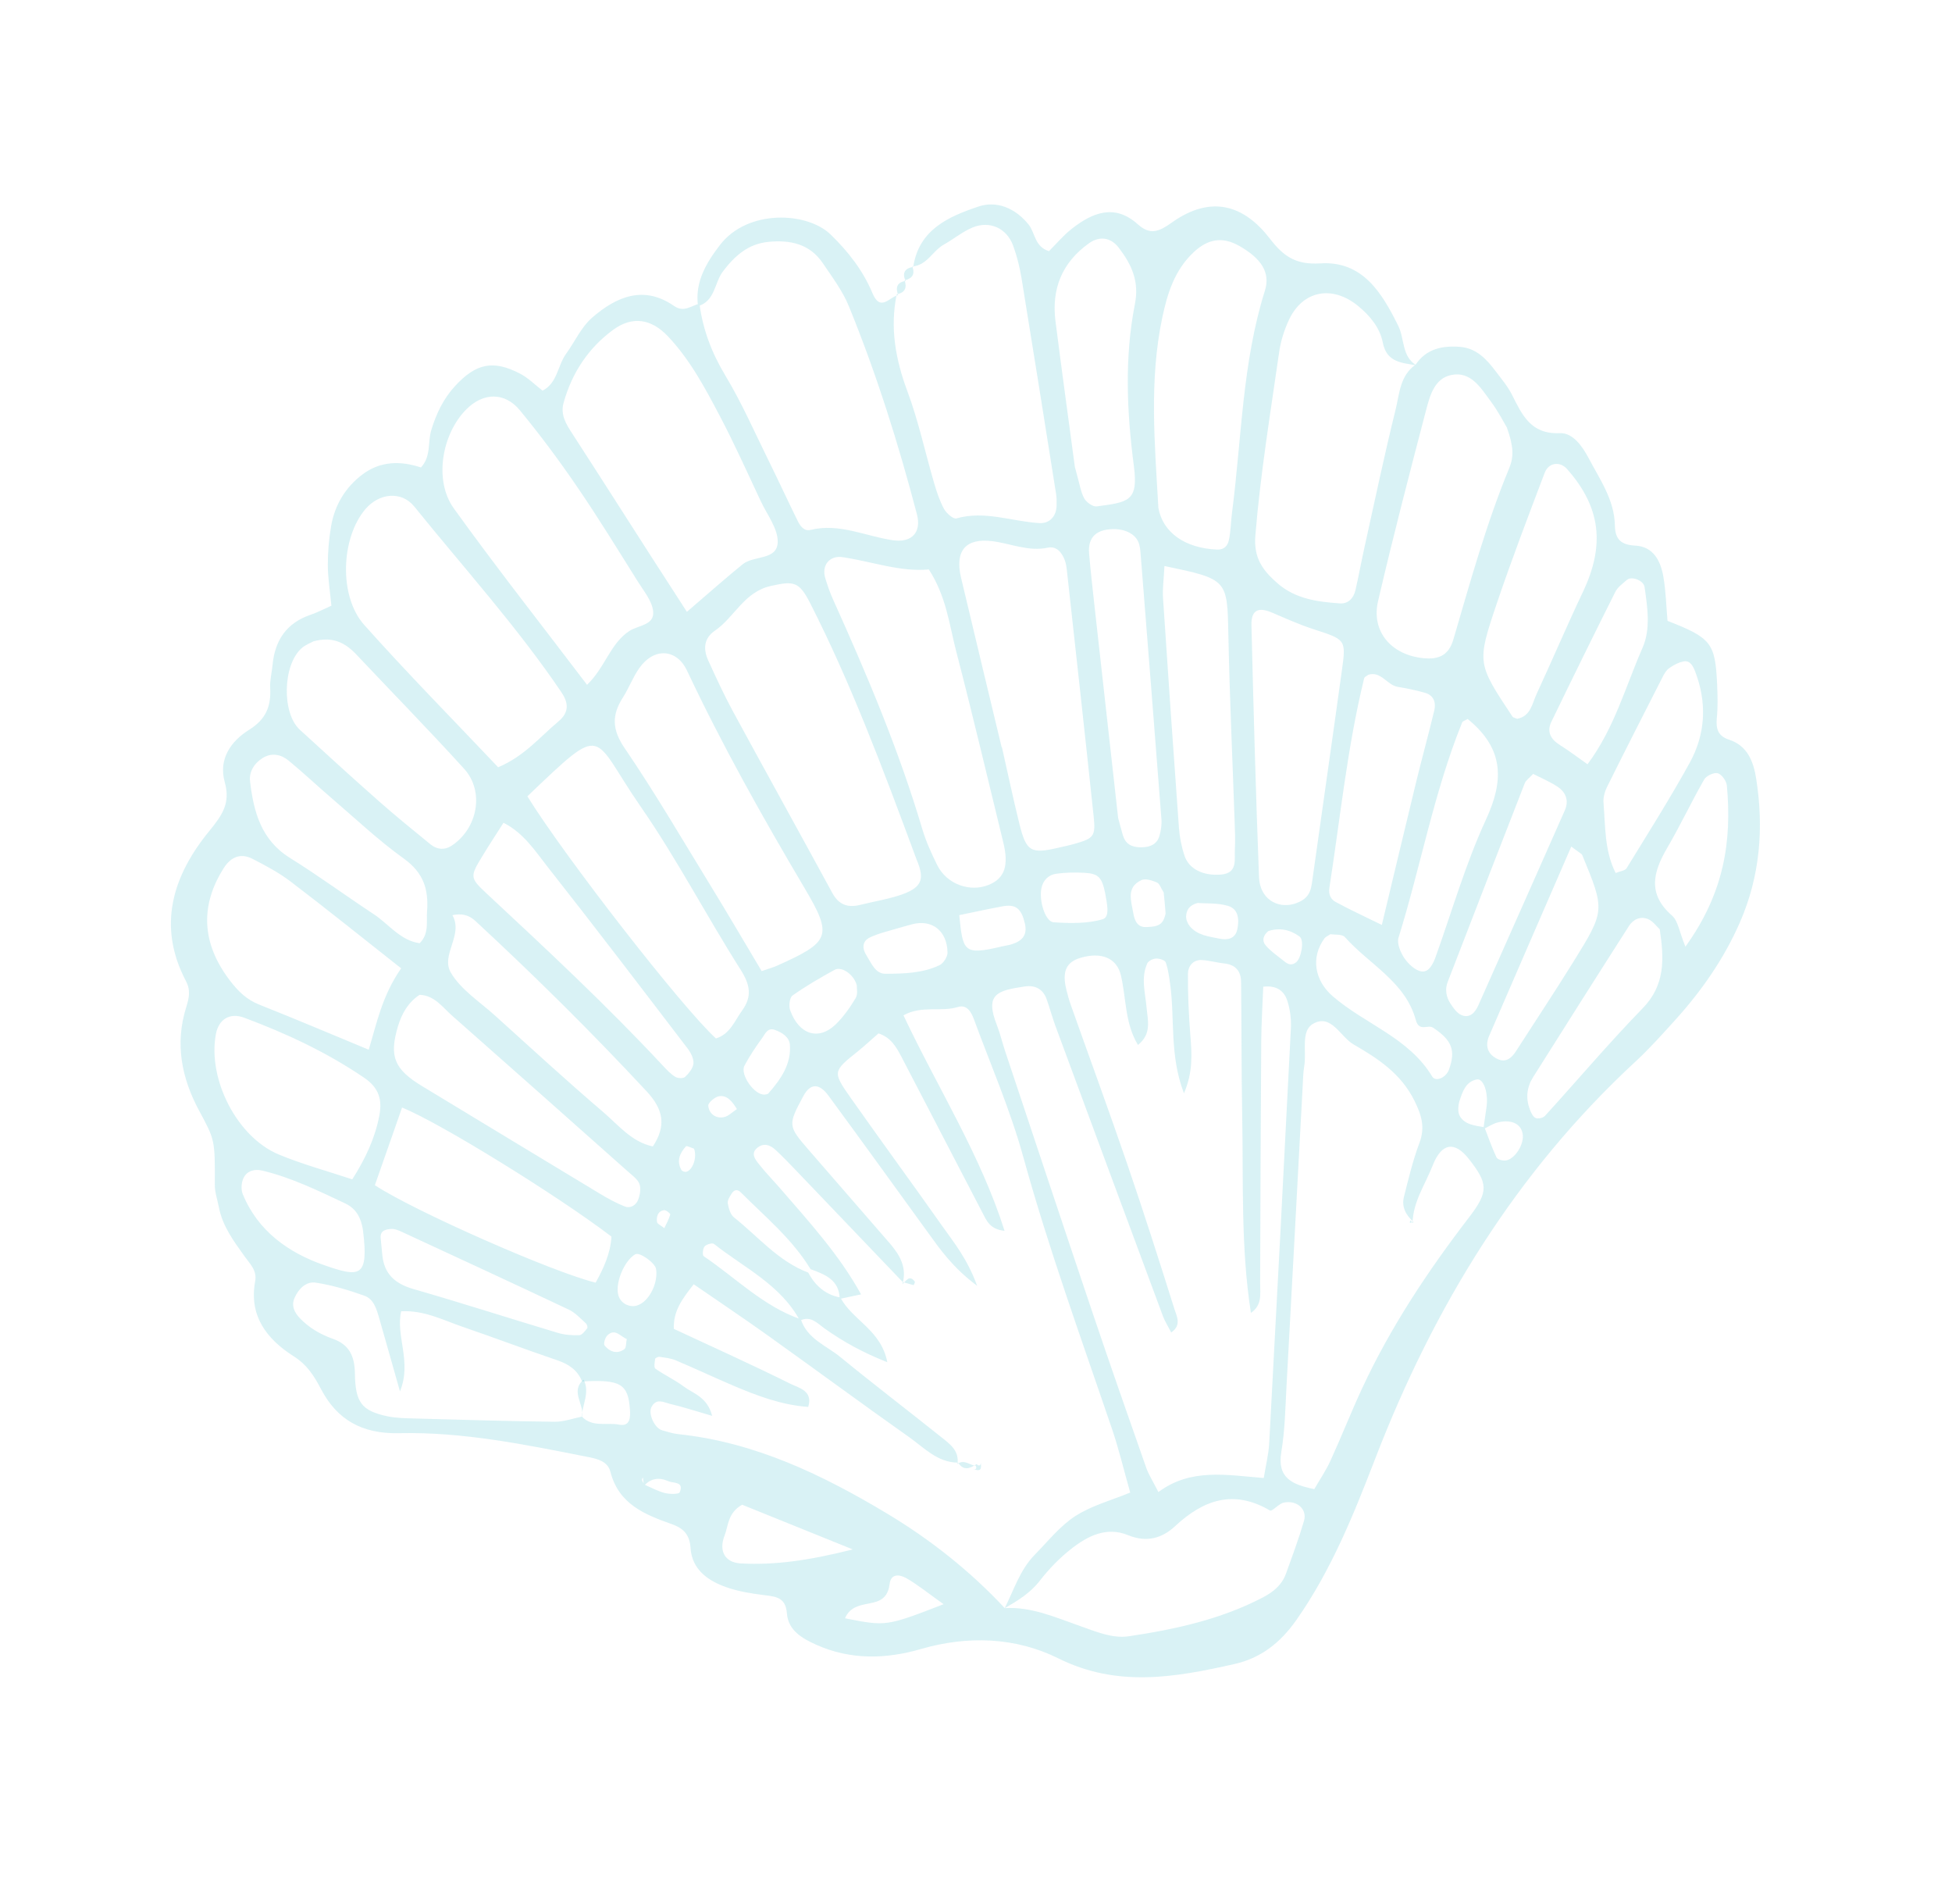 <svg width="201" height="196" viewBox="0 0 201 196" fill="none" xmlns="http://www.w3.org/2000/svg">
<path d="M94.039 27.476C94.615 23.621 97.703 22.289 100.752 21.264C102.632 20.631 104.537 21.418 105.908 23.105C106.604 23.962 106.51 25.379 108.013 25.858C108.763 25.114 109.5 24.226 110.391 23.53C112.52 21.87 114.795 20.957 117.162 23.091C118.458 24.259 119.383 23.823 120.661 22.914C124.789 19.972 128.171 21.193 130.766 24.576C132.194 26.434 133.471 27.272 135.96 27.114C140.317 26.839 142.306 30.16 143.982 33.548C144.646 34.891 144.323 36.691 145.851 37.615C144.336 37.342 142.79 37.32 142.387 35.266C142.086 33.735 141.076 32.511 139.85 31.503C137.184 29.317 134.131 29.894 132.714 32.953C132.235 33.988 131.877 35.125 131.716 36.252C130.816 42.533 129.785 48.793 129.265 55.134C129.075 57.456 130.025 58.712 131.521 60.028C133.388 61.67 135.665 61.955 137.974 62.12C138.82 62.181 139.385 61.579 139.572 60.758C139.916 59.258 140.191 57.742 140.524 56.239C141.564 51.545 142.551 46.838 143.705 42.172C144.107 40.548 144.149 38.673 145.758 37.551C146.871 35.899 148.531 35.566 150.349 35.71C152.049 35.845 153.094 37.004 154.039 38.257C154.62 39.026 155.257 39.778 155.687 40.632C156.741 42.714 157.619 44.725 160.626 44.594C161.935 44.538 162.922 45.908 163.576 47.15C164.742 49.365 166.241 51.462 166.288 54.106C166.313 55.524 166.922 56.096 168.385 56.17C170.237 56.265 170.985 57.727 171.27 59.32C171.54 60.834 171.57 62.39 171.706 63.917C176.199 65.669 176.618 66.186 176.813 70.43C176.866 71.587 176.897 72.759 176.784 73.91C176.678 75.005 176.892 75.777 178.028 76.143C179.984 76.776 180.575 78.473 180.843 80.203C181.634 85.264 181.235 90.216 179.155 94.969C177.507 98.733 175.186 102.049 172.439 105.076C171.139 106.507 169.849 107.956 168.432 109.267C156.099 120.665 147.638 134.55 141.623 150.129C139.406 155.87 137.103 161.626 133.496 166.768C131.812 169.167 129.798 170.709 127.081 171.319C121.022 172.679 115.073 173.755 108.985 170.73C104.585 168.543 99.674 168.362 94.827 169.766C91.197 170.819 87.581 170.901 84.052 169.327C82.601 168.68 81.163 167.844 81.031 166.111C80.906 164.48 79.956 164.372 78.733 164.222C77.4 164.058 76.041 163.845 74.783 163.399C72.887 162.731 71.25 161.581 71.106 159.361C71.014 157.954 70.345 157.319 69.144 156.897C66.368 155.92 63.698 154.825 62.857 151.527C62.584 150.452 61.55 150.196 60.59 150.004C54.144 148.727 47.666 147.394 41.09 147.545C37.246 147.634 34.703 146.131 33.069 143.031C32.325 141.618 31.628 140.51 30.24 139.627C27.49 137.875 25.613 135.488 26.275 131.911C26.481 130.794 25.757 130.139 25.202 129.364C24.077 127.792 22.907 126.234 22.533 124.264C22.389 123.507 22.117 122.75 22.12 121.993C22.14 117.355 22.138 117.368 20.507 114.348C18.697 110.993 18.003 107.46 19.161 103.735C19.457 102.783 19.661 101.982 19.146 100.999C16.145 95.288 17.815 90.119 21.542 85.563C22.894 83.908 23.749 82.679 23.145 80.531C22.471 78.138 23.789 76.294 25.655 75.13C27.403 74.04 27.927 72.686 27.821 70.8C27.778 70.039 27.99 69.266 28.061 68.499C28.291 65.948 29.482 64.14 31.985 63.289C32.698 63.048 33.371 62.688 34.124 62.355C33.983 60.87 33.764 59.54 33.757 58.208C33.75 56.867 33.865 55.511 34.091 54.187C34.462 52.009 35.549 50.184 37.317 48.849C39.163 47.454 41.243 47.426 43.345 48.126C44.409 46.989 44.029 45.537 44.405 44.291C44.919 42.594 45.649 41.055 46.856 39.744C49.008 37.409 50.778 37.023 53.555 38.468C54.398 38.907 55.095 39.621 55.869 40.218C57.408 39.425 57.409 37.646 58.288 36.427C59.19 35.178 59.856 33.669 60.985 32.691C63.45 30.553 66.276 29.326 69.391 31.488C70.448 32.223 71.158 31.452 72.024 31.277C72.376 33.932 73.288 36.338 74.693 38.666C76.377 41.459 77.691 44.475 79.139 47.407C80.162 49.478 81.129 51.576 82.15 53.651C82.403 54.165 82.816 54.713 83.441 54.559C86.424 53.822 89.116 55.206 91.94 55.617C93.878 55.899 94.91 54.82 94.412 52.922C92.504 45.651 90.25 38.482 87.406 31.519C86.762 29.943 85.69 28.527 84.728 27.097C83.386 25.103 81.374 24.683 79.13 24.9C77.039 25.103 75.663 26.337 74.449 27.93C73.555 29.104 73.649 30.987 71.878 31.521C71.523 29.024 72.758 27.015 74.141 25.215C76.987 21.511 83.114 21.801 85.524 24.137C87.348 25.903 88.864 27.85 89.831 30.165C90.663 32.159 91.58 30.571 92.476 30.384L92.334 30.299C91.628 33.745 92.211 36.996 93.435 40.277C94.575 43.337 95.261 46.563 96.18 49.706C96.448 50.624 96.751 51.554 97.204 52.386C97.449 52.835 98.157 53.461 98.473 53.371C101.404 52.535 104.18 53.684 107.024 53.852C108.048 53.912 108.781 53.188 108.8 52.027C108.806 51.644 108.811 51.251 108.75 50.875C107.572 43.461 106.399 36.046 105.187 28.635C105 27.501 104.718 26.365 104.324 25.288C103.668 23.491 101.906 22.685 100.136 23.425C99.093 23.861 98.19 24.624 97.189 25.179C96.03 25.824 95.466 27.32 93.941 27.431L94.039 27.476ZM66.314 152.973C66.274 152.678 66.235 152.382 66.195 152.087C66.164 152.187 66.083 152.303 66.111 152.382C66.171 152.55 66.287 152.697 66.381 152.853C67.069 153.145 67.733 153.524 68.449 153.703C68.951 153.828 69.902 153.844 69.992 153.63C70.47 152.494 69.324 152.717 68.799 152.481C67.866 152.061 66.987 152.19 66.314 152.973ZM152.742 116.242C152.851 115.486 152.963 114.732 153.068 113.977C153.277 112.476 152.753 110.986 152.06 111.128C150.935 111.362 150.617 112.353 150.316 113.248C150.145 113.75 150.077 114.47 150.315 114.891C150.837 115.812 151.906 115.872 152.855 116.049C153.26 117.092 153.624 118.155 154.102 119.163C154.201 119.375 154.736 119.51 155.044 119.47C155.947 119.353 156.887 117.917 156.807 116.889C156.721 115.764 155.74 115.205 154.269 115.542C153.731 115.666 153.245 116.013 152.742 116.242ZM83.224 131.011C83.944 132.362 84.993 133.292 86.539 133.579C87.731 135.893 90.732 136.903 91.366 140.237C88.801 139.225 86.805 138.111 84.91 136.766C84.174 136.244 83.475 135.402 82.371 135.959C80.378 132.256 76.623 130.517 73.517 128.059C73.349 127.926 72.731 128.106 72.547 128.326C72.363 128.548 72.311 129.225 72.459 129.324C75.755 131.548 78.593 134.483 82.463 135.821C83.122 137.84 85.086 138.521 86.532 139.706C89.947 142.505 93.463 145.182 96.91 147.941C97.788 148.643 98.798 149.332 98.591 150.721L98.658 150.578C96.543 150.57 95.179 149.061 93.642 147.973C88.744 144.509 83.914 140.951 79.032 137.464C76.526 135.673 73.965 133.96 71.432 132.215C70.257 133.722 69.322 134.938 69.383 136.806C73.35 138.657 77.408 140.478 81.384 142.457C82.233 142.879 83.753 143.17 83.222 144.841C80.452 144.643 77.923 143.68 75.43 142.617C73.472 141.781 71.545 140.873 69.586 140.046C69.068 139.828 68.476 139.77 67.911 139.686C67.768 139.664 67.474 139.803 67.462 139.898C67.412 140.235 67.317 140.782 67.485 140.9C68.43 141.567 69.504 142.06 70.427 142.754C71.383 143.473 72.824 143.794 73.332 145.763C71.554 145.247 70.3 144.836 69.022 144.535C68.365 144.382 67.571 143.875 67.07 144.885C66.742 145.548 67.39 147.015 68.167 147.243C68.723 147.406 69.287 147.584 69.859 147.646C77.755 148.475 84.745 151.857 91.377 155.84C95.791 158.491 99.901 161.733 103.459 165.554C106.225 165.396 108.697 166.517 111.21 167.396C112.857 167.972 114.531 168.707 116.247 168.451C121.016 167.738 125.721 166.714 130.056 164.445C131.12 163.886 131.996 163.168 132.411 162.023C133.067 160.215 133.737 158.41 134.277 156.566C134.626 155.376 133.544 154.41 132.191 154.692C131.668 154.801 131 155.636 130.769 155.503C127.017 153.305 123.915 154.401 120.98 157.136C119.639 158.384 118.033 158.814 116.176 158.049C113.932 157.125 111.994 158.132 110.292 159.465C109.09 160.407 107.996 161.541 107.06 162.748C106.073 164.018 104.787 164.793 103.455 165.563C104.404 163.677 105.032 161.599 106.562 160.047C107.914 158.676 109.148 157.096 110.734 156.075C112.417 154.99 114.455 154.452 116.38 153.658C115.696 151.242 115.208 149.184 114.531 147.188C111.362 137.858 107.989 128.603 105.364 119.088C104.032 114.262 102.012 109.624 100.278 104.912C100.01 104.186 99.556 103.388 98.64 103.671C96.897 104.208 94.902 103.478 93.031 104.528C96.588 112.062 100.956 118.87 103.44 126.71C101.905 126.565 101.567 125.62 101.121 124.763C98.366 119.451 95.599 114.144 92.841 108.833C92.299 107.789 91.725 106.792 90.458 106.388C89.757 106.999 89.055 107.651 88.31 108.252C85.752 110.308 85.703 110.333 87.631 113.072C90.742 117.49 93.94 121.848 97.055 126.262C98.248 127.952 99.595 129.576 100.617 132.371C98.091 130.485 96.822 128.644 95.515 126.837C92.12 122.148 88.731 117.455 85.303 112.791C84.336 111.474 83.428 111.532 82.727 112.831C81.121 115.813 81.13 115.918 83.261 118.372C86.046 121.579 88.831 124.784 91.614 127.992C92.665 129.202 93.416 130.508 92.926 132.201L93.012 132.044C89.312 128.172 85.613 124.3 81.907 120.431C81.246 119.74 80.581 119.053 79.882 118.401C79.283 117.842 78.581 117.603 77.898 118.24C77.324 118.775 77.759 119.346 78.08 119.761C78.782 120.666 79.592 121.487 80.343 122.353C83.327 125.801 86.415 129.172 88.665 133.254C87.816 133.439 87.137 133.585 86.463 133.721C86.424 131.762 84.96 131.201 83.468 130.664C81.588 127.563 78.805 125.283 76.288 122.76C75.961 122.43 75.611 122.447 75.345 122.868C75.151 123.176 74.888 123.567 74.94 123.873C75.026 124.388 75.204 125.031 75.578 125.327C78.061 127.294 80.131 129.846 83.224 131.011ZM59.937 142.222C59.475 141.056 58.58 140.448 57.412 140.049C54.123 138.93 50.871 137.703 47.583 136.575C45.598 135.894 43.689 134.875 41.308 134.996C40.726 137.585 42.437 140.195 41.185 143.243C40.387 140.424 39.727 138.073 39.052 135.727C38.784 134.794 38.492 133.741 37.528 133.395C35.902 132.811 34.219 132.312 32.519 132.048C31.524 131.893 30.732 132.687 30.325 133.629C29.982 134.422 30.309 135.116 30.877 135.708C31.832 136.703 32.987 137.374 34.281 137.832C35.964 138.426 36.523 139.617 36.545 141.402C36.584 144.418 37.278 145.23 39.832 145.793C40.753 145.996 41.727 146.004 42.679 146.031C47.49 146.166 52.301 146.309 57.114 146.369C58.047 146.38 58.985 146.027 59.921 145.841C61.008 146.975 62.48 146.415 63.763 146.667C64.937 146.898 64.911 145.805 64.866 145.126C64.686 142.449 63.875 142.001 59.937 142.222ZM145.452 125.91L145.528 125.776C144.768 125.088 144.305 124.244 144.564 123.22C145.036 121.354 145.481 119.465 146.159 117.67C146.771 116.05 146.374 114.794 145.645 113.316C144.272 110.533 141.904 108.981 139.389 107.531C138 106.731 137.085 104.318 135.204 105.402C133.92 106.143 134.551 108.232 134.304 109.713C134.178 110.469 134.171 111.248 134.128 112.019C133.579 122.205 133.04 132.392 132.48 142.577C132.353 144.881 132.321 147.208 131.939 149.475C131.485 152.178 133.079 152.841 135.334 153.305C135.871 152.371 136.522 151.421 136.996 150.387C138.119 147.933 139.107 145.414 140.242 142.965C143.182 136.633 147.018 130.86 151.263 125.335C153.314 122.666 153.229 121.838 151.245 119.308C149.798 117.463 148.442 117.642 147.533 119.967C146.768 121.918 145.502 123.708 145.452 125.91ZM121.915 112.555C120.412 108.637 120.988 104.9 120.491 101.312C120.387 100.556 120.288 99.783 120.036 99.073C119.953 98.842 119.38 98.667 119.04 98.68C118.724 98.693 118.258 98.918 118.137 99.18C117.457 100.669 117.931 102.211 118.065 103.731C118.181 105.053 118.616 106.428 117.179 107.578C115.816 105.333 115.98 102.774 115.42 100.405C114.998 98.615 113.39 97.968 111.237 98.616C109.795 99.049 109.357 100.01 109.792 101.838C109.926 102.401 110.085 102.962 110.279 103.508C112.217 108.973 114.216 114.415 116.095 119.9C117.785 124.836 119.373 129.808 120.939 134.786C121.154 135.474 121.709 136.417 120.603 137.176C120.262 136.514 119.953 136.036 119.757 135.516C116.053 125.553 112.362 115.586 108.677 105.617C108.342 104.712 108.099 103.774 107.773 102.864C107.393 101.807 106.581 101.399 105.507 101.558C102.684 101.976 101.399 102.338 102.643 105.516C102.995 106.415 103.214 107.364 103.519 108.28C106.517 117.264 109.5 126.253 112.529 135.227C114.321 140.536 116.174 145.824 118.03 151.111C118.276 151.81 118.695 152.449 119.282 153.607C122.609 151.127 126.278 151.851 130.131 152.16C130.341 150.853 130.629 149.734 130.69 148.602C131.461 134.349 132.208 120.094 132.925 105.84C132.972 104.901 132.842 103.902 132.552 103.01C132.241 102.059 131.504 101.414 130.078 101.58C130.008 103.425 129.885 105.317 129.871 107.213C129.815 115.515 129.788 123.815 129.757 132.116C129.753 133.2 129.992 134.351 128.809 135.162C127.759 128.439 128.037 121.705 127.913 114.993C127.829 110.358 127.846 105.723 127.796 101.087C127.786 99.981 127.23 99.316 126.076 99.189C125.313 99.105 124.56 98.89 123.797 98.837C122.836 98.771 122.329 99.482 122.323 100.261C122.311 102.381 122.406 104.509 122.574 106.624C122.723 108.489 122.863 110.329 121.915 112.555ZM94.348 88.401C90.745 78.648 87.536 70.181 83.423 62.094C82.273 59.835 81.72 59.805 79.381 60.322C76.615 60.934 75.64 63.542 73.61 64.932C72.465 65.716 72.401 66.836 72.927 67.99C73.725 69.74 74.528 71.493 75.444 73.183C78.841 79.442 82.303 85.669 85.702 91.927C86.368 93.152 87.293 93.473 88.565 93.159C89.313 92.974 90.068 92.818 90.822 92.65C95.032 91.708 95.371 90.805 94.348 88.401ZM70.731 62.988C73.002 61.044 74.708 59.52 76.483 58.084C77.613 57.167 80.022 57.699 80.081 55.826C80.126 54.446 79.007 53.012 78.354 51.629C76.964 48.675 75.628 45.689 74.108 42.803C72.589 39.919 71.047 37.021 68.777 34.623C67.051 32.8 65.102 32.511 63.122 33.966C60.573 35.842 58.896 38.391 58.036 41.454C57.687 42.7 58.292 43.66 58.935 44.65C61.65 48.838 64.328 53.05 67.026 57.249C68.157 59.012 69.299 60.771 70.731 62.988ZM51.296 78.989C53.994 77.852 55.589 75.871 57.494 74.28C58.658 73.308 58.524 72.322 57.8 71.251C53.234 64.507 47.766 58.476 42.665 52.154C41.332 50.504 39.029 50.761 37.62 52.421C35.115 55.374 34.858 61.37 37.504 64.335C41.989 69.36 46.728 74.162 51.296 78.989ZM60.45 70.501C62.305 68.732 62.831 66.253 64.806 64.96C65.711 64.366 67.397 64.38 67.258 62.948C67.157 61.889 66.308 60.872 65.696 59.898C63.642 56.623 61.621 53.321 59.44 50.132C57.587 47.423 55.625 44.776 53.536 42.243C51.958 40.329 49.747 40.404 48.012 42.149C45.498 44.682 44.658 49.456 46.727 52.334C51.108 58.425 55.759 64.322 60.45 70.501ZM95.642 58.623C92.701 58.903 89.784 57.805 86.755 57.359C85.407 57.161 84.582 58.213 84.977 59.512C85.199 60.247 85.451 60.981 85.765 61.681C89.25 69.407 92.553 77.199 94.967 85.342C95.347 86.627 95.916 87.868 96.512 89.071C97.484 91.034 99.899 91.902 101.857 91.078C103.455 90.406 103.892 89.104 103.31 86.729C101.709 80.183 100.169 73.621 98.472 67.1C97.752 64.333 97.451 61.404 95.642 58.623ZM78.429 99.974C79.291 99.676 79.66 99.58 80.001 99.425C85.472 96.968 85.787 96.396 82.851 91.436C78.523 84.127 74.373 76.737 70.749 69.05C69.671 66.762 67.338 66.646 65.834 68.773C65.171 69.71 64.765 70.828 64.144 71.802C62.999 73.597 63.001 75.081 64.306 76.999C67.451 81.612 70.27 86.448 73.191 91.214C74.901 93.998 76.548 96.822 78.429 99.974ZM103.141 76.93C103.151 76.928 103.161 76.927 103.17 76.924C103.768 79.562 104.322 82.212 104.974 84.836C105.679 87.676 106.153 87.929 108.973 87.275C109.539 87.144 110.109 87.028 110.664 86.868C112.625 86.309 112.831 86.101 112.615 84.05C111.724 75.602 110.786 67.156 109.857 58.711C109.815 58.331 109.755 57.936 109.61 57.585C109.297 56.831 108.772 56.197 107.882 56.385C105.887 56.807 104.08 55.951 102.184 55.714C99.426 55.368 98.308 56.714 98.956 59.458C100.338 65.285 101.746 71.105 103.141 76.93ZM119.279 52.278C119.729 54.833 122.044 56.446 125.328 56.578C126.095 56.61 126.42 56.141 126.533 55.628C126.741 54.701 126.737 53.729 126.862 52.78C127.856 45.142 127.908 37.368 130.25 29.92C130.837 28.057 129.871 26.607 127.62 25.324C125.891 24.339 124.394 24.568 122.89 25.987C120.959 27.808 120.214 30.179 119.688 32.665C118.307 39.179 118.914 45.732 119.279 52.278ZM73.724 106.906C75.173 106.462 75.646 105.098 76.423 104.024C77.463 102.589 77.243 101.368 76.262 99.828C72.74 94.289 69.706 88.427 65.973 83.043C60.816 75.603 62.449 74.208 54.305 81.98C58.171 88.234 70.346 103.867 73.724 106.906ZM155.161 44.004C154.905 43.58 154.291 42.372 153.492 41.299C152.473 39.932 151.457 38.186 149.428 38.608C147.716 38.964 147.24 40.719 146.853 42.193C145.14 48.74 143.435 55.291 141.902 61.879C141.173 65.011 143.26 67.434 146.592 67.762C148.22 67.922 149.196 67.403 149.656 65.831C151.398 59.892 153.04 53.921 155.408 48.189C155.89 47.031 155.863 45.945 155.161 44.004ZM41.307 99.688C37.168 96.427 33.59 93.542 29.933 90.76C28.72 89.837 27.347 89.106 25.986 88.41C24.777 87.791 23.759 88.235 23.05 89.351C20.533 93.31 20.809 97.188 23.669 100.938C24.515 102.045 25.385 102.907 26.697 103.426C30.421 104.902 34.111 106.47 37.968 108.066C38.789 105.368 39.335 102.527 41.307 99.688ZM133.206 93.066C134.872 92.578 134.993 91.63 135.128 90.659C136.14 83.431 137.183 76.207 138.182 68.976C138.617 65.824 138.568 65.854 135.234 64.769C133.782 64.295 132.379 63.663 130.972 63.063C129.551 62.457 128.826 62.813 128.863 64.379C129.075 73.02 129.309 81.658 129.642 90.293C129.726 92.525 131.497 93.536 133.206 93.066ZM32.293 66.02C32.029 66.169 31.46 66.37 31.045 66.742C29.105 68.487 29.007 73.412 30.868 75.12C33.568 77.593 36.272 80.062 39.018 82.485C40.75 84.016 42.55 85.472 44.342 86.935C44.994 87.467 45.782 87.536 46.483 87.079C49.192 85.313 49.91 81.482 47.798 79.153C44.17 75.157 40.389 71.302 36.687 67.373C35.547 66.167 34.257 65.495 32.293 66.02ZM62.961 127.306C57.443 123.093 45.164 115.513 41.4 114.023C40.457 116.714 39.518 119.395 38.601 122.015C42.684 124.707 57.102 131.041 61.335 132.046C62.162 130.554 62.868 129.018 62.961 127.306ZM119.903 58.27C119.836 59.663 119.694 60.625 119.758 61.574C120.279 69.462 120.824 77.349 121.398 85.233C121.467 86.187 121.662 87.153 121.957 88.062C122.411 89.46 123.875 90.189 125.726 90.035C127.477 89.889 127.095 88.498 127.156 87.426C127.212 86.467 127.162 85.5 127.13 84.537C126.913 78.179 126.617 71.823 126.489 65.462C126.373 59.64 126.454 59.64 119.903 58.27ZM36.274 121.414C37.666 119.22 38.618 117.148 39.057 114.869C39.367 113.259 39.057 112.012 37.5 110.954C33.651 108.334 29.491 106.396 25.163 104.778C23.648 104.211 22.51 104.939 22.225 106.486C21.375 111.121 24.407 117.071 28.721 118.861C31.178 119.878 33.767 120.579 36.274 121.414ZM110.681 48.076C111.182 49.844 111.281 50.647 111.643 51.305C111.868 51.711 112.533 52.188 112.934 52.134C116.179 51.696 117.233 51.623 116.759 47.995C116.03 42.431 115.776 36.833 116.863 31.302C117.331 28.922 116.499 27.198 115.185 25.485C114.383 24.438 113.218 24.281 112.159 25.028C109.365 27.004 108.259 29.731 108.685 33.074C109.367 38.428 110.107 43.775 110.681 48.076ZM156.225 74.001C157.629 73.736 157.769 72.424 158.231 71.43C159.851 67.94 161.352 64.397 163.001 60.923C165.292 56.097 164.827 52.202 161.354 48.278C160.644 47.475 159.466 47.603 159.06 48.671C157.356 53.162 155.636 57.652 154.101 62.202C152.053 68.281 152.124 68.306 155.737 73.77C155.822 73.894 156.047 73.919 156.225 74.001ZM43.206 102.416C42.033 103.194 41.374 104.334 40.977 105.662C40.052 108.758 40.59 110.079 43.481 111.826C49.581 115.516 55.673 119.215 61.778 122.895C62.597 123.388 63.444 123.855 64.33 124.204C64.923 124.438 65.499 124.066 65.711 123.513C65.901 123.016 66.018 122.361 65.846 121.892C65.666 121.402 65.129 121.026 64.705 120.649C58.656 115.273 52.608 109.895 46.536 104.545C45.55 103.677 44.743 102.474 43.206 102.416ZM142.289 95.221C143.533 90.04 144.676 85.221 145.847 80.41C146.439 77.981 147.109 75.57 147.69 73.137C147.884 72.328 147.633 71.581 146.74 71.325C145.822 71.06 144.88 70.867 143.94 70.713C142.821 70.531 142.23 69.08 140.91 69.458C140.746 69.588 140.508 69.678 140.473 69.818C138.727 76.921 138.014 84.195 136.888 91.402C136.781 92.091 137.037 92.588 137.527 92.853C138.984 93.646 140.494 94.339 142.289 95.221ZM115.135 84.206C115.508 85.523 115.572 85.911 115.725 86.26C116.086 87.081 116.819 87.25 117.621 87.228C118.447 87.206 119.141 86.906 119.385 86.062C119.544 85.518 119.639 84.919 119.596 84.357C118.901 75.307 118.182 66.259 117.465 57.211C117.435 56.827 117.408 56.438 117.313 56.067C117.013 54.904 115.611 54.27 113.969 54.528C112.667 54.731 112.024 55.553 112.145 56.975C112.292 58.707 112.485 60.434 112.677 62.161C113.527 69.835 114.387 77.507 115.135 84.206ZM43.216 97.104C44.198 96.109 43.892 94.943 43.976 93.798C44.146 91.515 43.578 89.826 41.589 88.397C38.939 86.493 36.548 84.227 34.062 82.097C32.602 80.845 31.201 79.522 29.716 78.3C28.927 77.652 27.957 77.465 27.037 78.042C26.179 78.582 25.629 79.45 25.749 80.452C26.122 83.567 26.881 86.468 29.849 88.316C32.79 90.147 35.587 92.205 38.48 94.112C40.045 95.139 41.213 96.826 43.216 97.104ZM67.226 118.025C68.629 115.891 68.318 114.213 66.576 112.342C60.95 106.294 55.087 100.493 49.03 94.884C48.474 94.37 47.85 93.965 46.585 94.215C47.749 96.266 45.344 98.312 46.431 100.146C47.463 101.888 49.381 103.116 50.948 104.53C54.653 107.875 58.33 111.254 62.123 114.496C63.689 115.833 65.049 117.571 67.226 118.025ZM51.847 84.702C51.068 85.929 50.351 87.013 49.679 88.123C48.394 90.241 48.361 90.356 50.1 91.977C56.292 97.742 62.48 103.512 68.255 109.706C68.648 110.127 69.053 110.564 69.535 110.86C69.791 111.018 70.359 111.043 70.542 110.869C70.933 110.5 71.365 109.977 71.405 109.485C71.447 108.989 71.135 108.377 70.808 107.945C66.025 101.687 61.256 95.419 56.381 89.234C55.105 87.62 53.958 85.779 51.847 84.702ZM151.128 74.018C150.869 74.174 150.617 74.235 150.562 74.375C147.653 81.542 146.301 89.173 144.009 96.526C143.822 97.123 144.21 98.055 144.61 98.64C145.023 99.244 145.735 99.923 146.392 100.01C147.141 100.111 147.568 99.234 147.834 98.496C149.526 93.772 150.918 88.907 153.015 84.369C154.862 80.372 154.91 77.096 151.128 74.018ZM166.367 89.876C166.833 89.682 167.335 89.639 167.491 89.386C169.694 85.791 171.955 82.225 173.988 78.534C175.637 75.542 175.787 72.322 174.539 69.098C174.339 68.585 174.046 67.965 173.357 68.094C172.836 68.192 172.322 68.475 171.881 68.784C171.585 68.99 171.373 69.36 171.201 69.697C169.283 73.456 167.368 77.213 165.49 80.991C165.245 81.485 165.071 82.098 165.115 82.634C165.314 85.078 165.207 87.588 166.367 89.876ZM157.87 79.671C157.494 80.084 157.125 80.323 156.996 80.656C154.337 87.462 151.702 94.278 149.069 101.094C148.772 101.861 148.915 102.629 149.341 103.291C149.641 103.759 150.021 104.308 150.494 104.504C151.369 104.863 151.905 104.218 152.232 103.485C155.206 96.807 158.17 90.126 161.126 83.441C161.586 82.403 161.229 81.539 160.338 80.961C159.552 80.452 158.673 80.084 157.87 79.671ZM170.905 95.667C170.571 95.36 170.218 94.851 169.734 94.635C168.945 94.285 168.179 94.637 167.743 95.32C164.429 100.494 161.149 105.691 157.869 110.887C157.215 111.922 157.092 113.046 157.519 114.195C157.644 114.535 157.838 114.954 158.121 115.098C158.355 115.216 158.894 115.092 159.085 114.883C162.447 111.194 165.672 107.374 169.149 103.802C171.49 101.397 171.358 98.694 170.905 95.667ZM161.798 87.151C158.846 93.945 156.083 100.288 153.341 106.639C152.896 107.666 153.183 108.546 154.21 109.028C155.048 109.42 155.638 108.944 156.087 108.245C158.066 105.168 160.09 102.119 162.018 99.011C165.293 93.731 165.27 93.714 162.922 88.02C162.864 87.887 162.663 87.814 161.798 87.151ZM163.469 78.68C166.234 74.98 167.386 70.666 169.145 66.665C169.981 64.76 169.646 62.523 169.342 60.427C169.246 59.757 168 59.273 167.518 59.705C167.095 60.084 166.579 60.441 166.336 60.925C164.107 65.37 161.91 69.835 159.744 74.312C159.25 75.332 159.676 76.106 160.617 76.695C161.572 77.293 162.469 77.979 163.469 78.68ZM173.55 97.457C177.562 91.898 178.336 86.535 177.817 80.878C177.775 80.405 177.297 79.727 176.883 79.606C176.497 79.493 175.703 79.863 175.482 80.247C174.154 82.57 173.013 85.002 171.663 87.313C170.213 89.793 169.627 92.041 172.172 94.26C172.796 94.804 172.916 95.924 173.55 97.457ZM39.365 129.189C39.556 131.178 40.692 132.163 42.58 132.708C47.556 134.14 52.485 135.731 57.445 137.218C58.147 137.43 58.921 137.484 59.657 137.456C59.941 137.446 60.239 137.026 60.467 136.742C60.535 136.658 60.444 136.34 60.328 136.236C59.772 135.741 59.247 135.146 58.593 134.836C52.868 132.13 47.119 129.475 41.372 126.817C41.031 126.66 40.638 126.492 40.284 126.518C39.743 126.559 39.119 126.661 39.201 127.477C39.255 128.048 39.309 128.619 39.365 129.189ZM37.368 126.598C37.181 125.404 36.702 124.431 35.529 123.881C32.755 122.577 30 121.227 26.998 120.509C26.201 120.319 25.416 120.539 25.064 121.3C24.85 121.76 24.803 122.457 24.993 122.923C26.545 126.741 29.727 128.973 33.343 130.234C37.058 131.531 37.998 131.561 37.368 126.598ZM137.004 96.173C136.708 96.371 136.501 96.444 136.393 96.59C134.937 98.571 135.377 100.953 137.223 102.553C140.542 105.431 145.059 106.816 147.475 110.827C147.83 111.415 148.901 110.946 149.2 110.122C149.921 108.125 149.507 107.095 147.57 105.802C147.021 105.435 146.133 106.279 145.787 105.006C144.712 101.064 140.975 99.28 138.488 96.475C138.197 96.15 137.432 96.251 137.004 96.173ZM76.422 154.91C74.925 155.746 75.009 157.067 74.612 158.076C73.978 159.687 74.664 160.864 76.263 160.952C79.755 161.14 83.187 160.675 87.812 159.512C83.164 157.632 79.685 156.227 76.422 154.91ZM91.564 95.819C91.39 95.876 90.452 96.096 89.598 96.498C88.751 96.895 88.769 97.65 89.225 98.368C89.724 99.151 90.137 100.252 91.166 100.248C93.05 100.243 94.987 100.2 96.738 99.368C97.143 99.175 97.574 98.51 97.567 98.069C97.53 95.832 95.986 94.63 93.954 95.144C93.4 95.284 92.853 95.454 91.564 95.819ZM88.224 101.426C87.896 100.267 86.635 99.463 85.95 99.839C84.464 100.655 82.99 101.51 81.609 102.485C81.308 102.699 81.202 103.555 81.359 103.992C82.26 106.529 84.312 107.163 86.069 105.444C86.868 104.66 87.538 103.712 88.112 102.746C88.358 102.33 88.211 101.678 88.224 101.426ZM113.808 91.985C113.464 90.316 113.123 89.932 111.643 89.854C110.694 89.802 109.725 89.821 108.785 89.947C107.981 90.054 107.411 90.603 107.24 91.424C106.966 92.732 107.637 94.895 108.498 94.95C110.179 95.058 111.962 95.1 113.546 94.635C114.35 94.396 113.956 92.923 113.808 91.985ZM98.774 94.212C99.157 97.882 99.171 98.391 103.085 97.453C103.461 97.362 103.85 97.317 104.217 97.198C105.262 96.865 105.818 96.254 105.529 95.053C105.16 93.523 104.601 93.05 103.198 93.311C101.717 93.587 100.244 93.911 98.774 94.212ZM97.163 165.152C95.488 163.961 94.461 163.114 93.321 162.468C92.706 162.118 91.747 161.921 91.606 163.068C91.467 164.18 90.964 164.751 89.876 164.993C88.783 165.236 87.54 165.307 87.015 166.601C91.249 167.44 91.249 167.44 97.163 165.152ZM78.724 112.688C78.807 112.665 79.028 112.671 79.12 112.566C80.386 111.126 81.492 109.566 81.336 107.547C81.277 106.78 80.542 106.292 79.787 106.026C79.037 105.762 78.797 106.428 78.503 106.833C77.832 107.754 77.189 108.709 76.655 109.713C76.183 110.605 77.662 112.743 78.724 112.688ZM65.42 129.126C64.243 129.783 63.203 132.344 63.747 133.555C64.083 134.303 64.958 134.633 65.663 134.379C66.918 133.926 67.787 131.992 67.555 130.637C67.444 129.997 65.863 128.878 65.42 129.126ZM123.319 92.96C122.399 93.208 122.171 93.747 122.137 94.323C122.119 94.653 122.281 95.058 122.494 95.326C123.283 96.312 124.508 96.412 125.615 96.641C126.35 96.794 127.199 96.674 127.407 95.682C127.616 94.687 127.537 93.597 126.476 93.267C125.407 92.938 124.208 93.032 123.319 92.96ZM119.825 91.88C119.539 91.431 119.407 90.967 119.129 90.849C118.638 90.642 117.947 90.413 117.534 90.607C115.93 91.358 116.488 92.759 116.701 94.029C116.833 94.816 117.149 95.493 118.06 95.442C118.772 95.402 119.599 95.404 119.896 94.491C119.952 94.318 120.033 94.133 120.019 93.961C119.967 93.216 119.884 92.475 119.825 91.88ZM130.607 95.851C130.078 96.27 129.919 96.842 130.312 97.31C130.796 97.886 131.441 98.333 132.039 98.806C132.455 99.135 132.862 99.54 133.468 99.062C133.998 98.644 134.331 96.799 133.82 96.418C132.858 95.707 131.76 95.481 130.607 95.851ZM75.878 114.18C75.413 113.409 74.888 112.749 74.081 112.846C73.64 112.898 72.9 113.526 72.93 113.837C73.003 114.636 73.678 115.176 74.523 115.015C75.012 114.92 75.431 114.468 75.878 114.18ZM64.539 137.85C63.889 137.602 63.335 136.7 62.54 137.478C62.306 137.706 62.117 138.352 62.256 138.522C62.779 139.161 63.533 139.44 64.279 138.908C64.498 138.753 64.456 138.23 64.539 137.85ZM71.463 118.254C71.177 118.165 70.721 117.922 70.635 118.014C69.999 118.71 69.643 119.52 70.167 120.448C70.234 120.568 70.498 120.674 70.64 120.642C71.347 120.483 71.803 119.123 71.463 118.254ZM68.407 126.436C68.633 125.948 68.885 125.506 69.018 125.031C69.044 124.939 68.574 124.554 68.376 124.585C67.727 124.686 67.585 125.259 67.649 125.793C67.675 126 68.066 126.16 68.407 126.436Z" fill="#42C1CD" fill-opacity="0.2"/>
<path d="M92.485 30.376C92.2 29.597 92.349 29.053 93.267 28.926L93.151 28.859C93.41 29.635 93.186 30.138 92.342 30.29L92.485 30.376Z" fill="#42C1CD" fill-opacity="0.2"/>
<path d="M93.25 28.927C92.88 28.11 93.153 27.635 94.024 27.476L93.934 27.424C94.256 28.23 93.929 28.677 93.134 28.863L93.25 28.927Z" fill="#42C1CD" fill-opacity="0.2"/>
<path d="M92.915 132.192C93.308 131.911 93.62 131.175 94.201 131.942C94.245 132 94.084 132.309 94.07 132.305C93.72 132.211 93.376 132.093 93.018 132.006C93.002 132.037 92.915 132.192 92.915 132.192Z" fill="#42C1CD" fill-opacity="0.2"/>
<path d="M100.46 150.87C100.809 151.562 99.696 151.076 100.437 151.301C100.87 151.433 101.038 151.309 101.014 150.873C100.971 150.1 101.132 151.245 100.555 150.731C100.544 150.749 100.46 150.87 100.46 150.87Z" fill="#42C1CD" fill-opacity="0.2"/>
<path d="M98.588 150.72C99.263 150.201 99.819 150.823 100.446 150.894C100.462 150.87 100.546 150.749 100.557 150.731C99.893 151.174 99.231 151.463 98.656 150.574C98.655 150.576 98.588 150.72 98.588 150.72Z" fill="#42C1CD" fill-opacity="0.2"/>
<path d="M145.45 125.91C145.387 125.816 145.321 125.725 145.258 125.631C145.073 125.921 145.162 125.966 145.524 125.769C145.527 125.776 145.45 125.91 145.45 125.91Z" fill="#42C1CD" fill-opacity="0.2"/>
<path d="M60.099 142.031C60.779 143.382 59.919 144.653 59.896 145.967C60.298 144.672 58.633 143.271 60.099 142.031Z" fill="#42C1CD" fill-opacity="0.2"/>
</svg>

